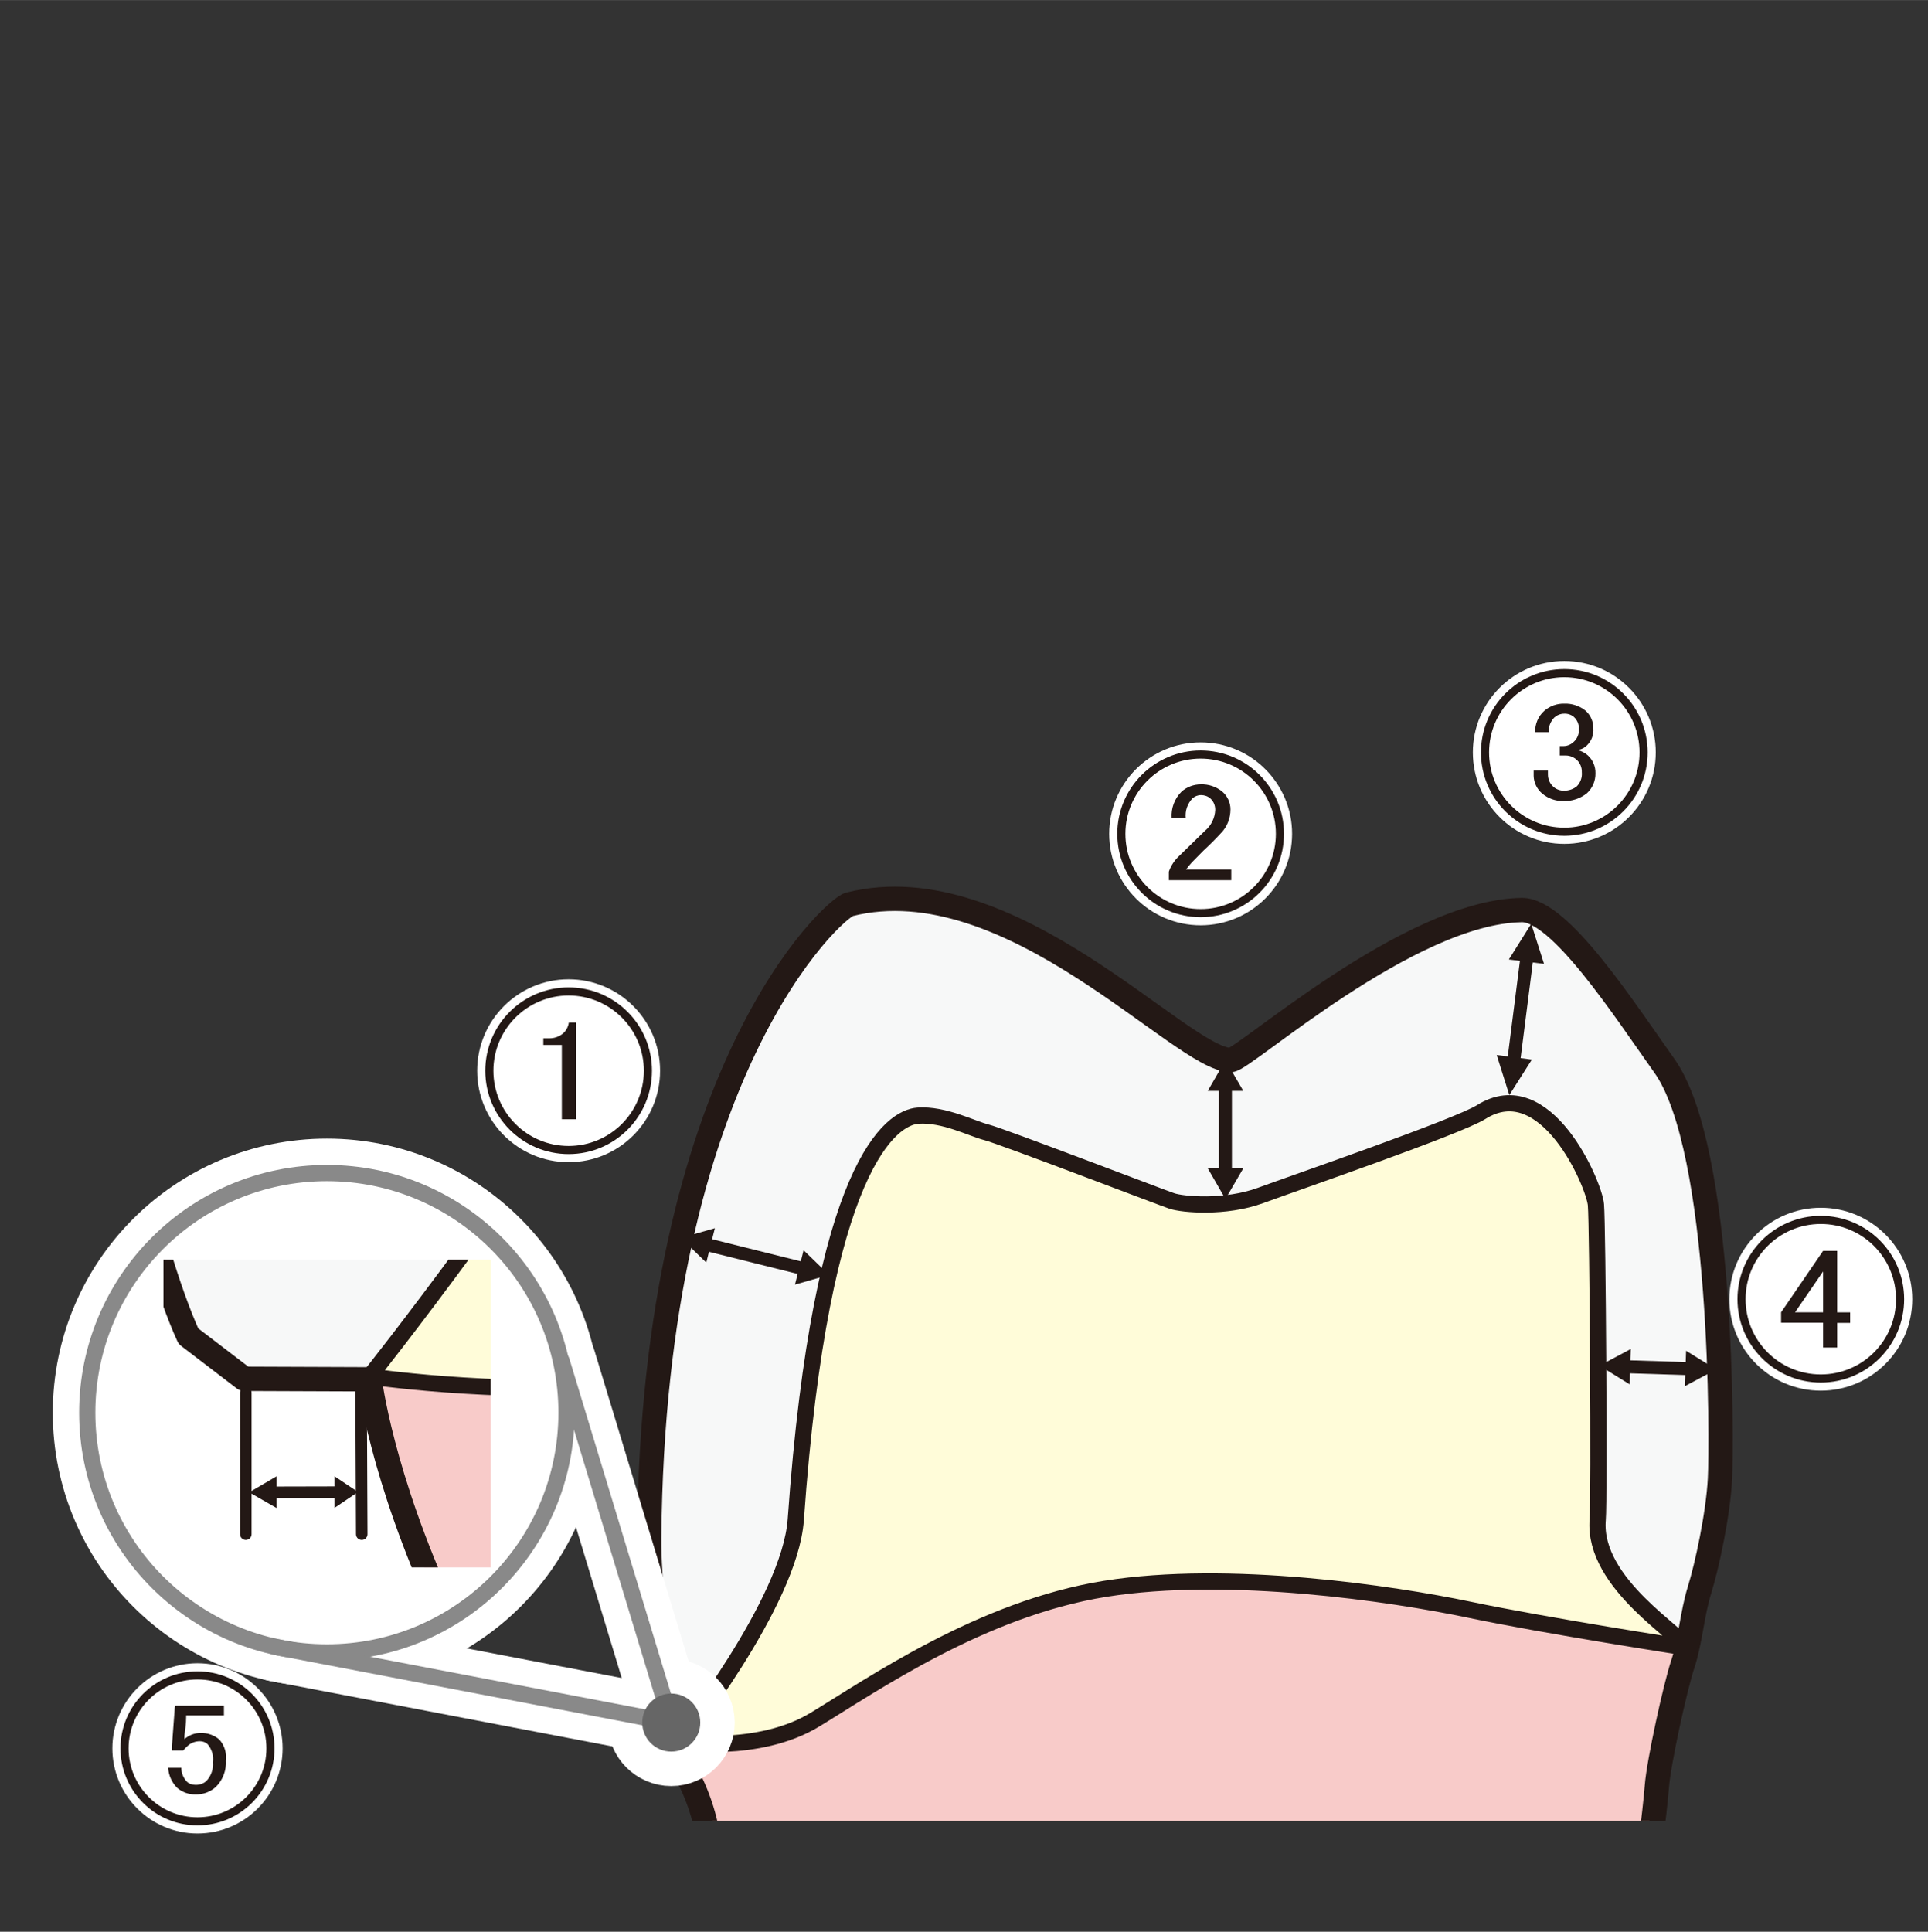<?xml version="1.0" encoding="UTF-8"?><svg xmlns="http://www.w3.org/2000/svg" width="41.95mm" height="42.03mm" xmlns:xlink="http://www.w3.org/1999/xlink" viewBox="0 0 118.91 119.13"><rect x="0" y="0" width="118.91" height="119.13" fill="#333333" stroke="none"/><defs><clipPath id="clippath"><rect x="35.25" y="54.56" width="74.95" height="57.73" style="fill:none;"/></clipPath><clipPath id="clippath-1"><rect x="68.35" y="45.72" width="11.41" height="11.41" style="fill:none;"/></clipPath><clipPath id="clippath-2"><rect x="90.77" y="40.7" width="11.41" height="11.41" style="fill:none;"/></clipPath><clipPath id="clippath-3"><rect x="106.59" y="74.41" width="11.41" height="11.41" style="fill:none;"/></clipPath><clipPath id="clippath-4"><rect x="6.93" y="102.57" width="10.5" height="10.5" style="fill:none;"/></clipPath><clipPath id="clippath-5"><rect x="10.08" y="77.68" width="20.18" height="18.98" style="fill:none;"/></clipPath></defs><g id="ArtBoard_40x40_mm"><rect y="5.75" width="118.91" height="113.39" style="fill:none;"/></g><g id="Image"><g style="clip-path:url(#clippath);"><g><path d="M41.57,106.58c-.37-2.21-1.77-9.17-1.75-11.5,.23-28.79,11.39-38.83,12.34-39.07,9.94-2.51,18.85,6.4,19.65,7.08s3.08,2.51,3.88,2.51,10.97-9.14,17.94-9.25c2.35-.04,6.31,6.1,8.8,9.6,3.66,5.14,3.54,23.31,3.43,25.48s-.8,5.37-1.26,6.85c-.3,.99-.46,2.07-.66,3.09l-.03,.22s-21.06-4.68-30.96-4.53c-9.9,.15-14.78,3.96-16.76,5.33-1.98,1.37-11.27,6.85-14.32,5.03" style="fill:#f7f8f8;"/><path d="M104.02,101.48s-8.57-1.33-13.29-2.32c-4.72-.99-14.85-2.51-22.47-1.29-7.62,1.22-14.39,5.94-17.9,8.07,0,0-5.98,2.17-8.38,1.26,1.49,4,2.06,4.11,2.06,6.17s-.11,3.54-.11,3.54l57.24-.91s1.83-13.14,2.86-14.51Z" style="fill:#f8cbc9;"/><path d="M43.93,116.44c0-2.97-.57-4.91-1.26-6.4s-.8-2.63-.8-2.63c0,0-1.87-6.96-1.83-12.57,.23-28.79,11.39-38.83,12.34-39.07,9.94-2.51,20.49,9.6,23.53,9.6,.8,0,10.97-9.14,17.94-9.25,2.35-.04,6.31,6.1,8.8,9.6,3.66,5.14,3.54,23.31,3.43,25.48s-.8,5.37-1.26,6.85-.57,3.2-1.03,4.57-1.49,6.06-1.6,7.54-.69,5.94-.69,5.94" style="fill:none; stroke:#231815; stroke-linecap:round; stroke-linejoin:round; stroke-width:1.5px;"/><path d="M103.91,101.59c0-.69-5.22-4.38-5.37-7.88-.05-1.26,0-18.17-.11-19.42s-2.63-4.46-3.31-5.48-2.17-.8-3.77-.23-11.42,4.34-13.6,5.14-4.8,.57-5.48,.34-10.51-4-11.42-4.23-2.63-1.14-4.23-1.03-3.77,3.08-4.34,4.57-2.86,17.71-3.2,20.34-1.71,7.31-1.94,8.45-1.26,1.94-2.28,2.63-2.97,2.63-2.97,2.63c0,0,4.87,.76,8.38-1.37s10.28-6.85,17.9-8.07c7.62-1.22,17.75,.3,22.47,1.29,4.72,.99,13.29,2.32,13.29,2.32Z" style="fill:#fffcd9;"/><path d="M56.99,68.8c.58,.38,1.38,.89,2.37,1.48,2.28,1.37,9.37,5.48,14.28,5.83s9.25-1.71,12.91-3.77c2.96-1.67,5.92-3.41,7.61-4.19-.76-.18-1.76,.04-2.81,.42-1.6,.57-11.42,4.34-13.6,5.14s-4.8,.57-5.48,.34-10.51-4-11.42-4.23c-.84-.21-2.37-.99-3.85-1.03Z" style="fill:#fffac4;"/><path d="M103.91,101.59c0-.69-5.71-3.88-5.37-7.88,.11-1.25,0-18.17-.11-19.42s-3.08-8.23-7.08-5.71c-1.44,.9-11.42,4.34-13.6,5.14s-4.8,.57-5.48,.34-10.51-4-11.42-4.23-2.63-1.14-4.23-1.03-5.98,2.89-7.54,24.91c-.37,5.17-7.2,13.71-7.2,13.71,0,0,4.87,.76,8.38-1.37s10.28-6.85,17.9-8.07c7.62-1.22,17.75,.3,22.47,1.29,4.72,.99,13.29,2.32,13.29,2.32Z" style="fill:#fffcd9; stroke:#231815; stroke-linecap:round; stroke-linejoin:round;"/><g><line x1="75.58" y1="66.95" x2="75.58" y2="72.37" style="fill:none; stroke:#231815; stroke-miterlimit:10; stroke-width:.8px;"/><polygon points="74.49 67.27 75.58 65.38 76.68 67.27 74.49 67.27" style="fill:#231815;"/><polygon points="74.49 72.05 75.58 73.94 76.68 72.05 74.49 72.05" style="fill:#231815;"/></g><g><line x1="94.19" y1="58.91" x2="93.34" y2="65.59" style="fill:none; stroke:#231815; stroke-miterlimit:10; stroke-width:.8px;"/><polygon points="93.06 59.17 94.44 56.97 95.23 59.44 93.06 59.17" style="fill:#231815;"/><polygon points="92.31 65.06 93.09 67.53 94.48 65.34 92.31 65.06" style="fill:#231815;"/></g><g><line x1="43.51" y1="76.73" x2="49.6" y2="78.25" style="fill:none; stroke:#231815; stroke-miterlimit:10; stroke-width:.8px;"/><polygon points="43.56 77.86 41.99 76.34 44.09 75.74 43.56 77.86" style="fill:#231815;"/><polygon points="49.03 79.22 51.13 78.62 49.56 77.1 49.03 79.22" style="fill:#231815;"/></g><g><line x1="100.23" y1="84.28" x2="104.28" y2="84.41" style="fill:none; stroke:#231815; stroke-miterlimit:10; stroke-width:.8px;"/><polygon points="100.51 85.37 98.65 84.22 100.58 83.19 100.51 85.37" style="fill:#231815;"/><polygon points="103.92 85.48 105.85 84.45 103.99 83.3 103.92 85.48" style="fill:#231815;"/></g></g></g></g><g id="Caption"><g><path d="M39.96,66.03c0,2.7-2.19,4.89-4.89,4.89s-4.89-2.19-4.89-4.89,2.19-4.89,4.89-4.89c2.7,0,4.88,2.19,4.89,4.89" style="fill:#fff;"/><circle cx="35.07" cy="66.03" r="4.89" style="fill:none; stroke:#fff; stroke-width:1.5px;"/><circle cx="35.07" cy="66.03" r="4.89" style="fill:none; stroke:#231815; stroke-width:.5px;"/><path d="M35.07,63.06h.46v5.96h-.88v-4.58h-1.14v-.41h.35c.3,.01,.6-.09,.84-.28,.21-.17,.34-.42,.38-.68" style="fill:#231815;"/></g><g style="clip-path:url(#clippath-1);"><g><path d="M78.94,51.42c0,2.7-2.19,4.89-4.89,4.89s-4.89-2.19-4.89-4.89,2.19-4.89,4.89-4.89c2.7,0,4.88,2.19,4.89,4.89" style="fill:#fff;"/><circle cx="74.05" cy="51.42" r="4.89" style="fill:none; stroke:#fff; stroke-width:1.5px;"/><circle cx="74.05" cy="51.42" r="4.89" style="fill:none; stroke:#231815; stroke-width:.5px;"/><path d="M72.26,50.44c-.04-.6,.18-1.19,.61-1.62,.32-.29,.75-.45,1.18-.45,.49-.02,.96,.14,1.34,.45,.31,.27,.5,.67,.5,1.09,0,.54-.2,1.07-.58,1.46-.36,.39-.72,.75-1.09,1.09l-.61,.62c-.17,.17-.32,.35-.46,.54h2.79v.66h-3.85v-.53c.13-.37,.35-.7,.64-.97l1.58-1.54c.39-.32,.62-.8,.64-1.3,0-.27-.1-.52-.3-.7-.16-.14-.36-.21-.58-.21-.2,0-.39,.08-.53,.21-.3,.32-.46,.76-.41,1.21h-.88Z" style="fill:#231815;"/></g></g><g style="clip-path:url(#clippath-2);"><g><path d="M101.37,46.4c0,2.7-2.19,4.89-4.89,4.89s-4.89-2.19-4.89-4.89,2.19-4.89,4.89-4.89c2.7,0,4.88,2.19,4.89,4.89" style="fill:#fff;"/><circle cx="96.48" cy="46.4" r="4.89" style="fill:none; stroke:#fff; stroke-width:1.5px;"/><circle cx="96.48" cy="46.4" r="4.89" style="fill:none; stroke:#231815; stroke-width:.5px;"/><path d="M94.68,45.15c-.01-.5,.19-.98,.56-1.31,.34-.3,.78-.46,1.23-.45,.49-.02,.96,.14,1.34,.45,.3,.28,.47,.68,.46,1.09,.03,.38-.11,.75-.38,1.02-.16,.17-.37,.27-.6,.3,.24,.06,.46,.17,.65,.34,.3,.28,.47,.68,.46,1.09,.01,.47-.18,.92-.53,1.24-.41,.33-.94,.5-1.47,.48-.47,0-.92-.16-1.28-.46-.32-.27-.52-.67-.53-1.09v-.33h.88v.24c0,.29,.12,.57,.34,.76,.18,.16,.41,.24,.65,.24,.29,0,.58-.09,.8-.28,.22-.23,.33-.54,.3-.86,.01-.28-.1-.56-.3-.75-.19-.18-.44-.28-.7-.28h-.36v-.58h.23c.25,0,.48-.11,.65-.28,.21-.2,.32-.49,.3-.78,.01-.28-.1-.54-.3-.73-.17-.15-.39-.22-.61-.21-.23,0-.44,.09-.61,.24-.23,.24-.36,.57-.35,.9h-.84Z" style="fill:#231815;"/></g></g><g style="clip-path:url(#clippath-3);"><g><path d="M117.19,80.12c0,2.7-2.19,4.89-4.89,4.89s-4.89-2.19-4.89-4.89,2.19-4.89,4.89-4.89c2.7,0,4.88,2.19,4.89,4.89" style="fill:#fff;"/><circle cx="112.3" cy="80.12" r="4.89" style="fill:none; stroke:#fff; stroke-width:1.5px;"/><circle cx="112.3" cy="80.12" r="4.89" style="fill:none; stroke:#231815; stroke-width:.5px;"/><path d="M112.44,77.14h.87v3.79h.8v.65h-.8v1.52h-.87v-1.53h-2.59v-.64l2.59-3.79Zm0,1.27l-1.73,2.52h1.73v-2.52Z" style="fill:#231815;"/></g></g><g style="clip-path:url(#clippath-4);"><g><path d="M16.68,107.82c0,2.49-2.01,4.5-4.5,4.5s-4.5-2.01-4.5-4.5,2.01-4.5,4.5-4.5c2.48,0,4.49,2.02,4.5,4.5" style="fill:#fff;"/><circle cx="12.18" cy="107.82" r="4.5" style="fill:none; stroke:#fff; stroke-width:1.5px;"/><circle cx="12.18" cy="107.82" r="4.5" style="fill:none; stroke:#231815; stroke-width:.5px;"/><path d="M10.81,105.19h3v.6h-2.33v.1c0,.4-.06,.79-.11,1.17,0,.06,0,.13,0,.19,.28-.24,.63-.38,1-.38,.42-.01,.84,.13,1.16,.41,.31,.35,.46,.82,.4,1.29,.04,.61-.19,1.21-.63,1.64-.34,.3-.78,.46-1.23,.45-.42,.01-.82-.13-1.14-.4-.33-.33-.53-.77-.56-1.24h.81c0,.32,.13,.63,.35,.86,.14,.13,.33,.19,.52,.19,.24,.01,.49-.07,.67-.23,.3-.31,.45-.74,.41-1.17,.05-.4-.06-.79-.32-1.1-.13-.13-.31-.19-.49-.19-.27,0-.54,.1-.74,.28-.1,.09-.2,.19-.28,.29h-.7c0-.07,0-.15,0-.22l.18-2.44,.03-.1Z" style="fill:#231815;"/></g></g></g><g id="_レイヤー_4"><circle cx="41.4" cy="106.23" r="1.79" style="fill:#fff; stroke:#fff; stroke-miterlimit:10; stroke-width:4.25px;"/><line x1="16.93" y1="101.55" x2="41.4" y2="106.23" style="fill:none; stroke:#fff; stroke-linecap:round; stroke-linejoin:round; stroke-width:4.25px;"/><line x1="34.63" y1="83.91" x2="41.4" y2="106.23" style="fill:none; stroke:#fff; stroke-linecap:round; stroke-linejoin:round; stroke-width:4.25px;"/><g><circle cx="20.16" cy="87.12" r="14.78" style="fill:#fff; stroke:#fff; stroke-miterlimit:10; stroke-width:4.25px;"/><circle cx="20.16" cy="87.12" r="14.78" style="fill:none; stroke:#898989; stroke-miterlimit:10; stroke-width:1px;"/></g><line x1="34.63" y1="83.91" x2="41.4" y2="106.23" style="fill:none; stroke:#898989; stroke-linecap:round; stroke-linejoin:round; stroke-width:1px;"/><line x1="16.93" y1="101.55" x2="41.4" y2="106.23" style="fill:none; stroke:#898989; stroke-linecap:round; stroke-linejoin:round; stroke-width:1px;"/><circle cx="41.4" cy="106.23" r="1.79" style="fill:#666;"/><g style="clip-path:url(#clippath-5);"><g><path d="M22.79,85.06s-6.93,.27-7.74-.03c-.4-.15-3.36-2.57-3.36-2.57-2.05-2.81-7.48-23.96-6.07-39.96C20.03-121.14,77.17-201.58,82.61-202.95c56.71-14.34,107.55,36.5,112.11,40.41,4.56,3.91,17.6,14.34,22.16,14.34s62.58-52.15,102.34-52.8c13.44-.22,35.99,34.79,50.19,54.75,20.86,29.33,20.21,132.97,19.55,145.36-.65,12.38-4.56,30.64-7.17,39.11-1.73,5.62-2.6,11.81-3.75,17.63l-.16,1.27s-120.15-26.72-176.64-25.86c-56.49,.87-84.3,22.6-95.6,30.42-11.3,7.82-64.32,39.11-81.7,28.68" style="fill:#f7f8f8;"/><path d="M376.88,52.53s-48.89-7.6-75.83-13.26c-26.94-5.65-84.74-14.34-128.19-7.38-43.45,6.95-82.02,33.47-102.01,45.63,0,0-18.35,10.86-47.91,7.6,2.03,13.58,9.81,21.12,8.99,34.72-.71,11.71,2.09,20.69,2.09,20.69l326.56-5.21s10.43-74.96,16.3-82.78Z" style="fill:#f8cbc9;"/><path d="M34.56,135.89c0-16.95-3.26-28.03-7.17-36.5-3.91-8.47-4.59-14.33-4.59-14.33l-7.74-.03-3.44-2.63c-2.35-5.14-6.09-19.63-5.99-32.33C6.93-114.2,77.36-208.85,82.8-210.23c56.71-14.34,116.89,54.75,134.27,54.75,4.56,0,62.58-52.15,102.34-52.8,13.44-.22,35.99,34.79,50.19,54.75,20.86,29.33,20.21,132.97,19.55,145.36-.65,12.38-4.56,30.64-7.17,39.11-2.61,8.47-3.26,18.25-5.87,26.07-2.61,7.82-8.47,34.55-9.13,43.02s-3.91,33.89-3.91,33.89" style="fill:none; stroke:#231815; stroke-linecap:round; stroke-linejoin:round; stroke-width:1.5px;"/><path d="M376.74,51.64c0-3.91-29.76-24.99-30.64-44.98-.31-7.16,0-103.64-.65-110.81-.65-7.17-14.99-25.42-18.9-31.29-3.91-5.87-12.38-4.56-21.51-1.3s-65.18,24.77-77.57,29.33c-12.38,4.56-27.38,3.26-31.29,1.96-3.91-1.3-59.97-22.81-65.18-24.12-5.21-1.3-14.99-6.52-24.12-5.87s-21.51,17.6-24.77,26.07S65.81-8.33,63.86,6.66c-1.96,14.99-9.78,41.72-11.08,48.24s-7.17,11.08-13.04,14.99c-5.87,3.91-16.95,14.99-16.95,14.99,0,0,27.81,4.34,47.8-7.82,19.99-12.17,58.66-39.11,102.12-46.06,43.45-6.96,101.25,1.74,128.19,7.38,26.94,5.65,75.83,13.26,75.83,13.26Z" style="fill:#fffcd9;"/><path d="M376.74,51.64c0-3.91-32.59-22.16-30.64-44.98,.61-7.14,0-103.64-.65-110.81-.65-7.17-17.6-46.93-40.41-32.59-8.2,5.16-65.18,24.77-77.57,29.33-12.38,4.56-27.38,3.26-31.29,1.96-3.91-1.3-59.97-22.81-65.18-24.12-5.21-1.3-14.99-6.52-24.12-5.87S72.77-118.92,63.86,6.66c-2.09,29.51-41.06,78.22-41.06,78.22,0,0,27.81,4.34,47.8-7.82,19.99-12.17,58.66-39.11,102.12-46.06,43.45-6.96,101.25,1.74,128.19,7.38,26.94,5.65,75.83,13.26,75.83,13.26Z" style="fill:#fffcd9; stroke:#231815; stroke-linecap:round; stroke-linejoin:round;"/><g><line x1="16.78" y1="92.03" x2="20.92" y2="92.02" style="fill:none; stroke:#231815; stroke-miterlimit:10; stroke-width:.71px;"/><polygon points="17.06 93 15.37 92.03 17.06 91.04 17.06 93" style="fill:#231815;"/><polygon points="20.63 92.99 22.08 92.01 20.63 91.04 20.63 92.99" style="fill:#231815;"/></g><line x1="15.16" y1="85.88" x2="15.16" y2="94.61" style="fill:none; stroke:#231815; stroke-linecap:round; stroke-linejoin:round; stroke-width:.71px;"/><line x1="22.27" y1="85.88" x2="22.31" y2="94.61" style="fill:none; stroke:#231815; stroke-linecap:round; stroke-linejoin:round; stroke-width:.71px;"/></g></g></g></svg>
